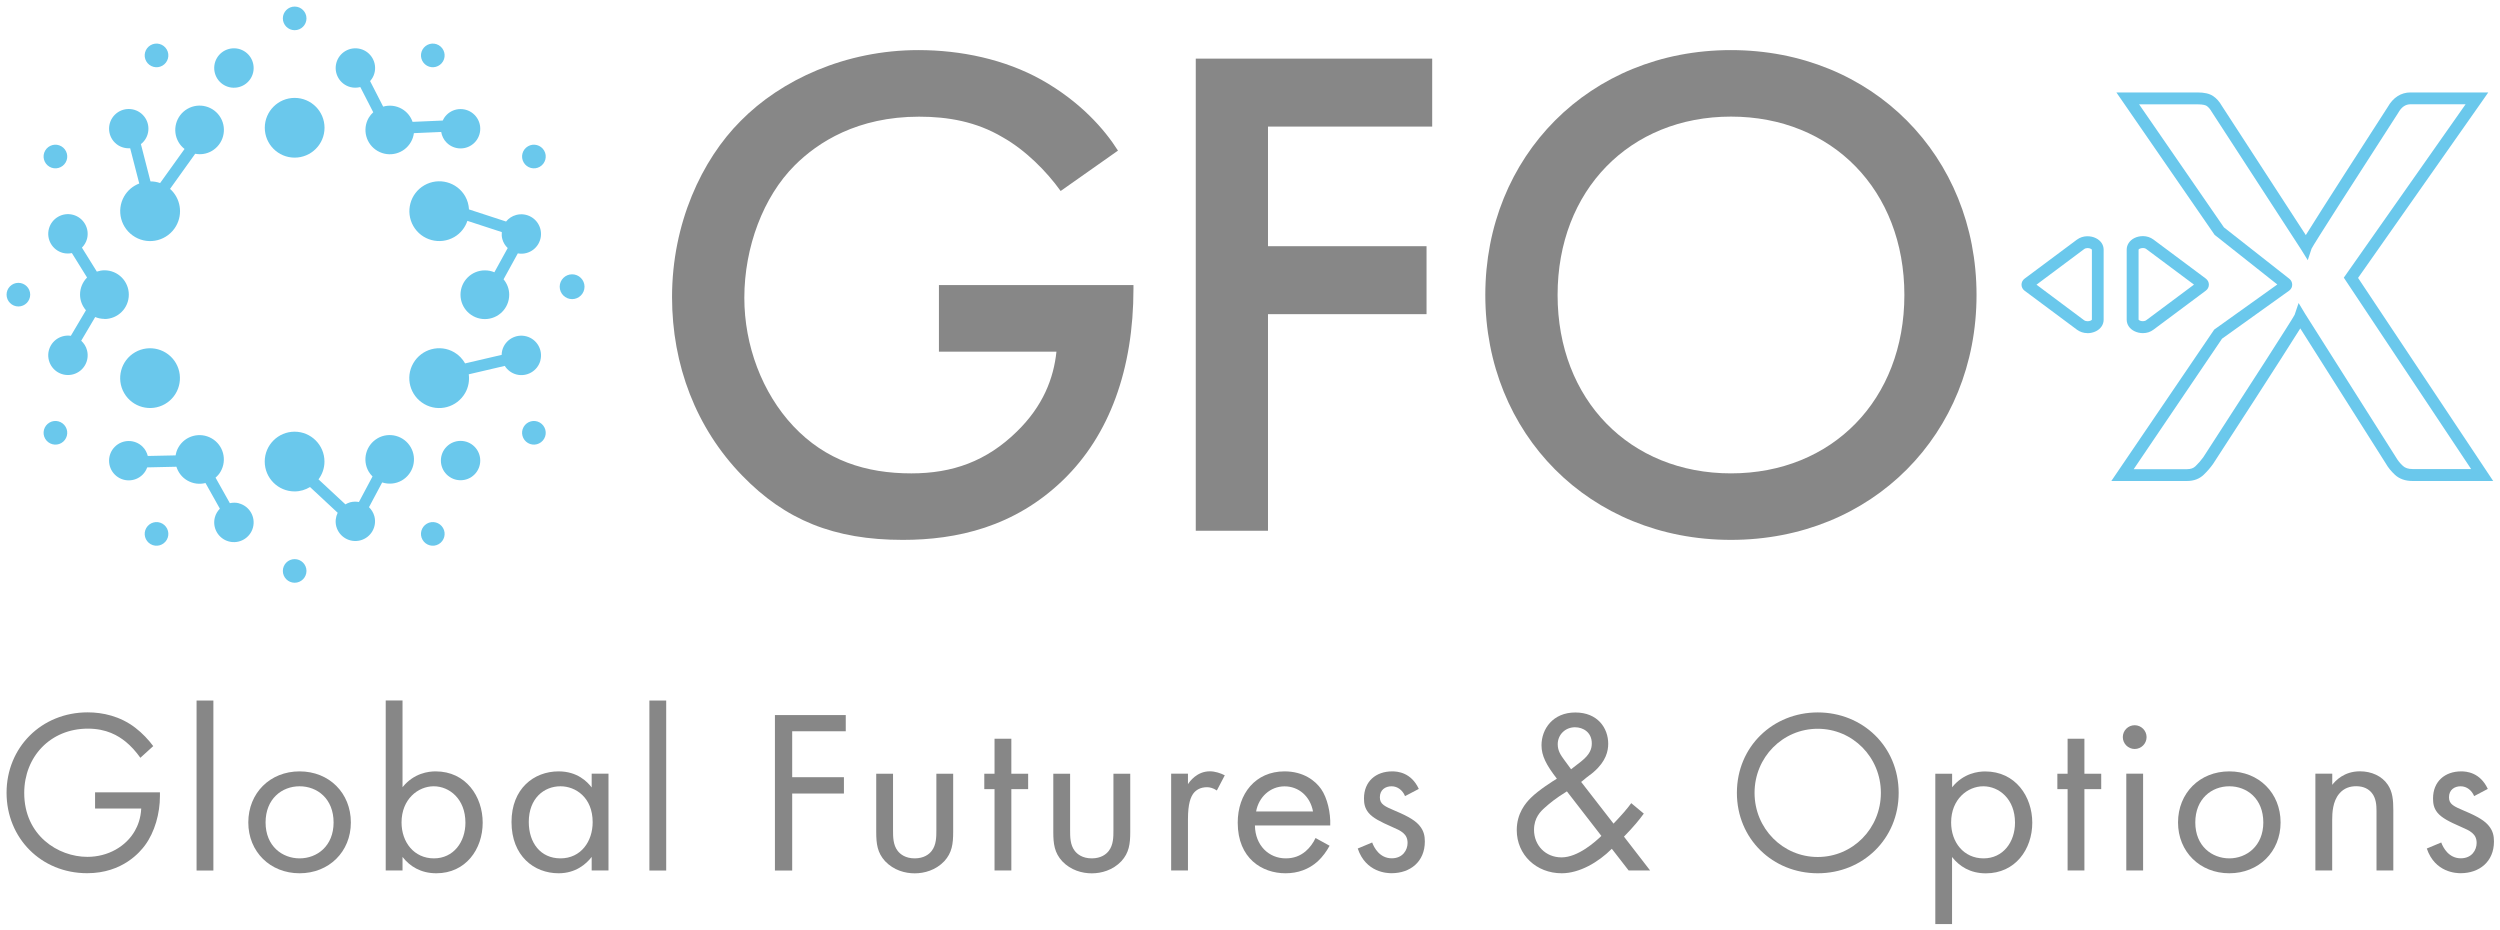<?xml version="1.0" encoding="UTF-8"?>
<svg id="Layer_1" xmlns="http://www.w3.org/2000/svg" version="1.1" viewBox="0 0 380.78 141.71">
  <!-- Generator: Adobe Illustrator 29.0.0, SVG Export Plug-In . SVG Version: 2.1.0 Build 186)  -->
  <defs>
    <style>
      .st0 {
        fill: #6ac8ec;
      }

      .st1 {
        fill: #878787;
      }
    </style>
  </defs>
  <g>
    <path class="st0" d="M87.14,41.78c-1.04,0-1.89.85-1.89,1.89s.85,1.89,1.89,1.89,1.89-.85,1.89-1.89-.85-1.89-1.89-1.89Z"/>
    <path class="st0" d="M44.88,24.01c2.51,0,4.55-2.04,4.55-4.55s-2.04-4.55-4.55-4.55-4.55,2.04-4.55,4.55,2.04,4.55,4.55,4.55Z"/>
    <path class="st0" d="M20.58,53.65c-2.18,1.26-2.92,4.04-1.67,6.22,1.26,2.18,4.04,2.92,6.22,1.67,2.18-1.26,2.92-4.04,1.67-6.22-1.26-2.18-4.04-2.92-6.22-1.67Z"/>
    <path class="st0" d="M15.91,48.59c2.05,0,3.71-1.66,3.71-3.71s-1.66-3.71-3.71-3.71c-.41,0-.79.08-1.16.2l-2.27-3.65c.35-.36.63-.8.77-1.32.43-1.6-.52-3.25-2.12-3.68-1.6-.43-3.25.52-3.68,2.12-.43,1.6.52,3.25,2.12,3.68.47.12.93.12,1.38.03l2.31,3.72c-.66.67-1.07,1.59-1.07,2.6,0,.92.35,1.75.9,2.39l-2.3,3.89c-.4-.06-.81-.04-1.22.07-1.6.43-2.55,2.07-2.12,3.68.43,1.6,2.07,2.55,3.68,2.12,1.6-.43,2.55-2.07,2.12-3.68-.15-.58-.47-1.06-.88-1.44l2.13-3.61c.43.18.91.28,1.4.28Z"/>
    <path class="st0" d="M57.51,66.76c-1.77,1.02-2.38,3.29-1.36,5.06.16.28.37.53.59.75l-2.07,3.89c-.42-.08-.87-.07-1.32.04-.27.07-.51.19-.74.32l-4.1-3.81c.57-.76.91-1.69.91-2.71,0-2.51-2.04-4.55-4.55-4.55s-4.55,2.04-4.55,4.55,2.04,4.55,4.55,4.55c.86,0,1.66-.25,2.35-.67l4.21,3.92c-.3.63-.4,1.35-.21,2.08.43,1.6,2.07,2.55,3.68,2.12,1.6-.43,2.55-2.07,2.12-3.68-.15-.54-.44-1-.82-1.37l2.01-3.77c.96.31,2.05.24,2.99-.3,1.77-1.02,2.38-3.29,1.36-5.06-1.02-1.77-3.29-2.38-5.06-1.36Z"/>
    <path class="st0" d="M34.85,7.46c-1.6.43-2.55,2.07-2.12,3.68.43,1.6,2.07,2.55,3.68,2.12s2.55-2.07,2.12-3.68c-.43-1.6-2.07-2.55-3.68-2.12Z"/>
    <path class="st0" d="M19.83,22.59l1.38,5.36c-.93.36-1.75,1.01-2.29,1.94-1.26,2.18-.51,4.96,1.67,6.22s4.96.51,6.22-1.67c1.1-1.9.67-4.27-.91-5.67l3.83-5.35c.84.16,1.73.04,2.52-.42,1.77-1.02,2.38-3.29,1.36-5.06-1.02-1.77-3.29-2.38-5.06-1.36-1.77,1.02-2.38,3.29-1.36,5.06.24.42.56.77.92,1.05l-3.72,5.19c-.48-.17-.97-.25-1.47-.25l-1.46-5.69c.09-.07.19-.14.27-.22,1.17-1.17,1.17-3.07,0-4.24-1.17-1.17-3.07-1.17-4.24,0s-1.17,3.07,0,4.24c.64.64,1.5.92,2.34.86Z"/>
    <path class="st0" d="M36.41,76.66c-.47-.13-.95-.12-1.4-.02l-2.18-3.89c.3-.26.57-.56.77-.92,1.02-1.77.42-4.04-1.36-5.06-1.77-1.02-4.04-.42-5.06,1.36-.23.39-.36.81-.43,1.23l-4.24.09c-.13-.51-.38-1-.78-1.4-1.17-1.17-3.07-1.17-4.24,0-1.17,1.17-1.17,3.07,0,4.24,1.17,1.17,3.07,1.17,4.24,0,.32-.32.55-.7.69-1.1l4.45-.1c.27.85.83,1.62,1.67,2.1.87.5,1.86.61,2.76.38l2.19,3.91c-.35.36-.62.79-.76,1.31-.43,1.6.52,3.25,2.12,3.68,1.6.43,3.25-.52,3.68-2.12s-.52-3.25-2.12-3.68Z"/>
    <path class="st0" d="M68.03,68.03c-1.17,1.17-1.17,3.07,0,4.24,1.17,1.17,3.07,1.17,4.24,0,1.17-1.17,1.17-3.07,0-4.24-1.17-1.17-3.07-1.17-4.24,0Z"/>
    <path class="st0" d="M82.3,54.91c.43-1.6-.52-3.25-2.12-3.68-1.6-.43-3.25.52-3.68,2.12-.06.23-.09.47-.09.7l-5.57,1.3c-.39-.68-.94-1.28-1.67-1.7-2.18-1.26-4.96-.51-6.22,1.67-1.26,2.18-.51,4.96,1.67,6.22,2.18,1.26,4.96.51,6.22-1.67.52-.9.68-1.9.56-2.86l5.48-1.28c.39.61.99,1.09,1.75,1.3,1.6.43,3.25-.52,3.68-2.12Z"/>
    <path class="st0" d="M53.35,13.26c.52.14,1.04.12,1.53,0l1.97,3.84c-.26.24-.5.52-.69.84-1.02,1.77-.42,4.04,1.36,5.06,1.77,1.02,4.04.42,5.06-1.36.25-.43.4-.89.46-1.36l4.16-.18c.1.6.37,1.17.83,1.63,1.17,1.17,3.07,1.17,4.24,0,1.17-1.17,1.17-3.07,0-4.24-1.17-1.17-3.07-1.17-4.24,0-.26.26-.45.55-.59.87l-4.6.2c-.28-.8-.83-1.51-1.62-1.97-.9-.52-1.93-.62-2.86-.35l-1.99-3.89c.3-.34.54-.74.66-1.21.43-1.6-.52-3.25-2.12-3.68s-3.25.52-3.68,2.12c-.43,1.6.52,3.25,2.12,3.68Z"/>
    <path class="st0" d="M44.88,4.6c1,0,1.8-.81,1.8-1.8s-.81-1.8-1.8-1.8-1.8.81-1.8,1.8.81,1.8,1.8,1.8Z"/>
    <path class="st0" d="M24.74,10c.86-.5,1.16-1.6.66-2.46-.5-.86-1.6-1.16-2.46-.66-.86.5-1.16,1.6-.66,2.46.5.86,1.6,1.16,2.46.66Z"/>
    <path class="st0" d="M7.54,25.4c.86.5,1.96.2,2.46-.66.5-.86.2-1.96-.66-2.46-.86-.5-1.96-.2-2.46.66-.5.86-.2,1.96.66,2.46Z"/>
    <path class="st0" d="M2.8,43.08c-1,0-1.8.81-1.8,1.8s.81,1.8,1.8,1.8,1.8-.81,1.8-1.8-.81-1.8-1.8-1.8Z"/>
    <path class="st0" d="M7.54,64.36c-.86.5-1.16,1.6-.66,2.46.5.86,1.6,1.16,2.46.66.86-.5,1.16-1.6.66-2.46s-1.6-1.16-2.46-.66Z"/>
    <path class="st0" d="M24.74,79.76c-.86-.5-1.96-.2-2.46.66-.5.86-.2,1.96.66,2.46.86.5,1.96.2,2.46-.66.5-.86.2-1.96-.66-2.46Z"/>
    <path class="st0" d="M44.88,85.16c-1,0-1.8.81-1.8,1.8s.81,1.8,1.8,1.8,1.8-.81,1.8-1.8-.81-1.8-1.8-1.8Z"/>
    <path class="st0" d="M65.02,79.76c-.86.5-1.16,1.6-.66,2.46.5.86,1.6,1.16,2.46.66.86-.5,1.16-1.6.66-2.46-.5-.86-1.6-1.16-2.46-.66Z"/>
    <path class="st0" d="M82.22,64.36c-.86-.5-1.96-.2-2.46.66s-.2,1.96.66,2.46,1.96.2,2.46-.66c.5-.86.2-1.96-.66-2.46Z"/>
    <path class="st0" d="M80.42,22.28c-.86.5-1.16,1.6-.66,2.46.5.86,1.6,1.16,2.46.66.86-.5,1.16-1.6.66-2.46-.5-.86-1.6-1.16-2.46-.66Z"/>
    <path class="st0" d="M65.02,10c.86.5,1.96.2,2.46-.66.5-.86.2-1.96-.66-2.46-.86-.5-1.96-.2-2.46.66-.5.86-.2,1.96.66,2.46Z"/>
    <path class="st0" d="M71.43,31.88c-.04-.68-.22-1.36-.58-1.99-1.26-2.18-4.04-2.92-6.22-1.67-2.18,1.26-2.92,4.04-1.67,6.22,1.26,2.18,4.04,2.92,6.22,1.67.99-.57,1.67-1.47,2.01-2.47l5.24,1.71c-.03.35-.02.7.08,1.06.15.55.44,1.01.82,1.37l-2.03,3.69c-.44-.19-.93-.29-1.45-.29-2.05,0-3.71,1.66-3.71,3.71s1.66,3.71,3.71,3.71,3.71-1.66,3.71-3.71c0-.9-.33-1.71-.86-2.35l2.17-3.95c.42.08.87.07,1.31-.05,1.6-.43,2.55-2.07,2.12-3.68-.43-1.6-2.08-2.55-3.68-2.12-.63.17-1.16.53-1.54,1l-5.66-1.85Z"/>
  </g>
  <path class="st1" d="M142.99,43.42h29.65v.54c0,12.29-3.67,22.32-10.67,29.11-7.44,7.22-16.28,9.16-24.47,9.16-10.46,0-17.9-3.02-24.47-9.81-7.01-7.22-10.67-16.82-10.67-27.17,0-11.21,4.53-20.92,10.46-26.84,6.15-6.25,15.96-10.78,27.06-10.78,6.47,0,13.15,1.4,18.76,4.53,5.93,3.34,9.6,7.55,11.64,10.78l-8.73,6.15c-2.16-3.02-5.39-6.25-8.84-8.19-3.99-2.37-8.3-3.13-12.72-3.13-9.38,0-15.42,3.88-18.97,7.44-4.74,4.74-7.65,12.4-7.65,20.16,0,7.22,2.7,14.45,7.44,19.51,4.96,5.28,11.1,7.22,18,7.22,6.25,0,11.43-1.83,16.06-6.36,3.99-3.88,5.61-8.09,6.04-12.18h-17.9v-10.13Z"/>
  <path class="st1" d="M218.14,19.28h-25.01v18.22h24.15v10.35h-24.15v32.99h-11V8.93h36.01v10.35Z"/>
  <path class="st1" d="M301.05,44.93c0,21.13-15.85,37.3-37.41,37.3s-37.41-16.17-37.41-37.3,15.85-37.3,37.41-37.3,37.41,16.17,37.41,37.3ZM290.06,44.93c0-15.96-11-27.17-26.41-27.17s-26.41,11.21-26.41,27.17,11,27.17,26.41,27.17,26.41-11.21,26.41-27.17Z"/>
  <g>
    <path class="st0" d="M317.96,50.24c-.44,0-.91-.12-1.31-.42l-7.98-5.95c-.17-.13-.27-.32-.27-.52s.1-.39.27-.52l7.97-5.94c.77-.57,1.75-.49,2.38-.17.57.29.89.76.89,1.31v10.66c0,.55-.33,1.02-.89,1.31-.3.15-.68.25-1.07.25ZM317.13,49.17c.46.34,1.12.31,1.53.1.17-.08.45-.27.45-.59v-10.66c0-.31-.28-.5-.45-.59-.42-.21-1.08-.24-1.53.1l-7.8,5.82,7.8,5.82Z"/>
    <path class="st0" d="M317.96,50.74c-.6,0-1.15-.18-1.61-.52l-7.98-5.94c-.3-.22-.47-.56-.47-.92s.17-.7.47-.92l7.97-5.94c.94-.69,2.13-.61,2.9-.22.74.37,1.17,1.01,1.17,1.76v10.66c0,.73-.44,1.39-1.17,1.75-.38.19-.84.3-1.29.3ZM317.43,48.77c.28.21.74.19,1.01.06.12-.06.17-.12.18-.14v-10.66s-.05-.08-.17-.14c-.28-.14-.73-.16-1.01.05l-7.26,5.42,7.26,5.42Z"/>
  </g>
  <g>
    <path class="st0" d="M326.38,50.24c-.39,0-.77-.09-1.07-.24-.57-.29-.89-.76-.89-1.31v-10.66c0-.55.33-1.02.9-1.31.64-.32,1.62-.39,2.37.17l7.98,5.95c.17.13.27.32.27.52s-.1.39-.27.52l-7.98,5.95c-.4.3-.86.42-1.3.42ZM326.37,37.28c-.26,0-.51.06-.7.16-.17.08-.45.27-.45.59v10.66c0,.31.28.5.45.59.42.21,1.07.24,1.53-.1h0l7.81-5.82-7.81-5.82c-.24-.18-.54-.26-.83-.26Z"/>
    <path class="st0" d="M326.38,50.74c-.45,0-.91-.11-1.29-.3-.74-.37-1.17-1.01-1.17-1.76v-10.66c0-.73.44-1.39,1.17-1.76.77-.39,1.96-.47,2.9.22l7.98,5.95c.3.23.47.56.47.92s-.17.7-.47.92l-7.98,5.95c-.45.34-1,.52-1.6.52ZM326.37,37.78c-.17,0-.34.04-.47.1-.12.06-.17.13-.17.14v10.66s.05.08.17.14c.28.14.73.15,1-.05l7.27-5.42-7.27-5.42c-.13-.1-.32-.16-.53-.16Z"/>
  </g>
  <g>
    <path class="st0" d="M378.82,72.76h-11.37c-.97,0-1.76-.27-2.34-.81-.54-.5-.97-1.03-1.29-1.59l-13.47-21.28c-1.93,3.17-10.77,16.81-13.68,21.3-.4.57-.86,1.09-1.35,1.57-.57.54-1.3.82-2.2.82h-10.59l15.02-22.15,10.15-7.26-9.97-7.86-14.42-20.9h11.39c.95,0,1.64.15,2.12.46.45.3.84.74,1.17,1.32l13.24,20.38c1.85-3.06,10.15-15.93,12.89-20.17.74-1.32,1.77-1.99,3.05-1.99h10.88l-.45.64-19.04,27.1,20.25,30.44ZM350.24,47.34l.45.74,13.83,21.85c.29.5.67.97,1.15,1.41.43.4,1.02.6,1.79.6h9.86l-19.72-29.64.16-.23,18.75-26.69h-9.33c-.98,0-1.75.52-2.36,1.6-5.16,7.98-12.91,20.04-13.19,20.67l-.27.79-.45-.72-13.61-20.95c-.28-.49-.59-.84-.93-1.07-.33-.22-.89-.33-1.67-.33h-9.85l13.51,19.59,10.01,7.87c.16.12.26.31.26.51s-.1.39-.27.51l-10.28,7.35-14.03,20.72h9.06c.69,0,1.23-.19,1.64-.59.46-.45.89-.93,1.25-1.44,5.44-8.39,13.67-21.13,13.96-21.77l.27-.81ZM347.87,43.48s0,0,0,0h0Z"/>
    <path class="st0" d="M379.75,73.26h-12.3c-1.1,0-2-.32-2.68-.95-.57-.53-1.04-1.11-1.38-1.71l-13.03-20.58c-2.71,4.35-11.45,17.83-13.27,20.62-.42.6-.9,1.15-1.43,1.66-.66.64-1.52.96-2.55.96h-11.53l15.67-23.06,9.61-6.87-9.55-7.56-14.96-21.69h12.34c1.06,0,1.84.18,2.39.55.51.34.96.84,1.33,1.49l12.79,19.69c2.37-3.83,9.42-14.76,12.48-19.51.81-1.44,2.02-2.22,3.47-2.22h11.84l-.99,1.42-18.84,26.83,20.58,30.93ZM350.11,46.16l1,1.66,13.83,21.84c.27.47.62.91,1.06,1.31.34.31.81.47,1.45.47h8.93l-19.39-29.15,18.55-26.41h-8.37c-.8,0-1.41.43-1.92,1.35-6.26,9.69-12.89,20.04-13.17,20.64l-.58,1.76-1.01-1.63-13.6-20.94c-.26-.45-.51-.74-.79-.93-.14-.09-.5-.24-1.39-.24h-8.9l12.92,18.74,9.95,7.82c.28.21.45.55.45.91,0,.06,0,.12-.02.19,0,0-.02.18-.08.28s-.1.16-.1.16c-.07.11-.17.21-.28.29l-10.21,7.31-13.45,19.87h8.12c.56,0,.97-.14,1.29-.45.45-.43.85-.9,1.19-1.37,6.52-10.05,13.62-21.08,13.91-21.69l.6-1.78Z"/>
  </g>
  <g>
    <path class="st1" d="M14.49,120.68h9.87s0,.57,0,.57c0,2.63-.78,5.47-2.27,7.49-.71.96-3.38,4.26-8.81,4.26-7.03,0-12.28-5.36-12.28-12.25,0-6.89,5.29-12.25,12.36-12.25,2.27,0,4.93.57,7.24,2.34,1.07.81,2.06,1.88,2.74,2.8l-1.96,1.78c-.68-.96-1.45-1.81-2.24-2.45-1.14-.92-2.91-1.99-5.75-1.99-5.72,0-9.7,4.29-9.7,9.8,0,6.46,5.15,9.73,9.62,9.73,3.16,0,5.9-1.6,7.24-3.98.43-.75.89-1.88.96-3.38h-7.03s0-2.49,0-2.49Z"/>
    <path class="st1" d="M32.5,106.7v25.89s-2.56,0-2.56,0v-25.89s2.56,0,2.56,0Z"/>
    <path class="st1" d="M37.82,125.27c0-4.47,3.3-7.78,7.81-7.78,4.51,0,7.81,3.3,7.81,7.78,0,4.47-3.34,7.74-7.81,7.74s-7.81-3.27-7.81-7.74ZM40.45,125.27c0,3.62,2.56,5.47,5.18,5.47,2.67,0,5.18-1.88,5.18-5.47,0-3.62-2.49-5.51-5.18-5.51-2.7,0-5.18,1.92-5.18,5.51Z"/>
    <path class="st1" d="M61.31,132.58h-2.56s0-25.89,0-25.89h2.56s0,13.21,0,13.21c1.74-2.16,3.98-2.41,5.04-2.41,4.62,0,7.17,3.83,7.17,7.81,0,4.05-2.59,7.71-7.06,7.71-2.38,0-4.05-1.07-5.15-2.49v2.06ZM70.89,125.3c0-3.62-2.45-5.54-4.83-5.54s-4.9,1.96-4.9,5.51c0,3.02,1.92,5.47,4.93,5.47,2.98,0,4.8-2.49,4.8-5.43Z"/>
    <path class="st1" d="M90.12,117.84h2.56s0,14.74,0,14.74h-2.56s0-2.06,0-2.06c-.85,1.1-2.45,2.49-5.04,2.49-3.73,0-7.17-2.63-7.17-7.81,0-5.08,3.41-7.71,7.17-7.71,2.84,0,4.36,1.56,5.04,2.45v-2.1ZM80.54,125.2c0,3.16,1.78,5.54,4.83,5.54,3.12,0,4.9-2.59,4.9-5.51,0-3.8-2.63-5.47-4.9-5.47-2.52,0-4.83,1.85-4.83,5.43Z"/>
    <path class="st1" d="M101.47,106.7v25.89s-2.56,0-2.56,0v-25.89s2.56,0,2.56,0Z"/>
    <path class="st1" d="M128.83,111.38h-8.17s0,7,0,7h7.88s0,2.49,0,2.49h-7.88s0,11.72,0,11.72h-2.63s0-23.68,0-23.68h10.79s0,2.49,0,2.49Z"/>
    <path class="st1" d="M136.02,126.44c0,1.03,0,2.24.71,3.16.39.5,1.17,1.14,2.59,1.14s2.21-.64,2.59-1.14c.71-.92.71-2.13.71-3.16v-8.59s2.56,0,2.56,0v8.88c0,1.81-.18,3.16-1.35,4.44-1.31,1.38-3.05,1.85-4.51,1.85s-3.19-.46-4.51-1.85c-1.17-1.28-1.35-2.63-1.35-4.44v-8.88s2.56,0,2.56,0v8.59Z"/>
    <path class="st1" d="M154.04,120.19v12.39s-2.56,0-2.56,0v-12.39s-1.56,0-1.56,0v-2.34s1.56,0,1.56,0v-5.33s2.56,0,2.56,0v5.33s2.56,0,2.56,0v2.34s-2.56,0-2.56,0Z"/>
    <path class="st1" d="M162.99,126.44c0,1.03,0,2.24.71,3.16.39.5,1.17,1.14,2.59,1.14s2.21-.64,2.59-1.14c.71-.92.71-2.13.71-3.16v-8.59s2.56,0,2.56,0v8.88c0,1.81-.18,3.16-1.35,4.44-1.31,1.38-3.05,1.85-4.51,1.85-1.45,0-3.19-.46-4.51-1.85-1.17-1.28-1.35-2.63-1.35-4.44v-8.88s2.56,0,2.56,0v8.59Z"/>
    <path class="st1" d="M178.38,117.84h2.56s0,1.6,0,1.6c.25-.39,1.35-1.96,3.34-1.96.78,0,1.63.28,2.27.61l-1.21,2.31c-.57-.39-1.1-.5-1.49-.5-1.03,0-1.67.43-2.06.92-.43.57-.85,1.56-.85,3.98v7.78s-2.56,0-2.56,0v-14.74Z"/>
    <path class="st1" d="M202.51,128.82c-.43.81-1.07,1.7-1.81,2.38-1.35,1.21-3.02,1.81-4.9,1.81-3.55,0-7.28-2.24-7.28-7.71,0-4.4,2.7-7.81,7.13-7.81,2.88,0,4.69,1.42,5.58,2.7.92,1.32,1.46,3.59,1.38,5.54h-11.47c.04,3.05,2.13,5.01,4.69,5.01,1.21,0,2.17-.36,3.02-1.07.67-.57,1.2-1.32,1.52-2.03l2.13,1.17ZM199.99,123.6c-.43-2.31-2.17-3.83-4.34-3.83s-3.94,1.63-4.33,3.83h8.66Z"/>
    <path class="st1" d="M214,121.25c-.35-.85-1.1-1.49-2.05-1.49-.93,0-1.78.53-1.78,1.67,0,1.07.71,1.38,2.38,2.09,2.13.89,3.12,1.56,3.69,2.27.64.78.78,1.56.78,2.38,0,3.09-2.23,4.83-5.07,4.83-.61,0-3.91-.07-5.15-3.76l2.2-.92c.28.78,1.14,2.41,2.98,2.41,1.67,0,2.41-1.25,2.41-2.34,0-1.39-.99-1.85-2.38-2.45-1.77-.78-2.91-1.35-3.58-2.16-.57-.71-.68-1.42-.68-2.17,0-2.59,1.81-4.12,4.3-4.12.78,0,2.88.14,4.05,2.67l-2.1,1.1Z"/>
    <path class="st1" d="M250.37,123.92c-.64.89-1.56,2.02-3.02,3.51l3.98,5.15h-3.27s-2.56-3.3-2.56-3.3c-2.06,2.06-4.93,3.73-7.63,3.73-3.87,0-6.85-2.81-6.85-6.57,0-2.56,1.35-4.12,2.13-4.9,1.24-1.24,3.48-2.63,3.98-2.94-1.6-2.06-2.34-3.48-2.34-5.08,0-2.49,1.74-5,5.15-5s5.01,2.38,5.01,4.76c0,1.1-.32,2.66-2.2,4.29-.6.53-.39.25-1.92,1.53l4.93,6.35c1.28-1.35,2.03-2.2,2.7-3.12l1.92,1.6ZM238.65,120.54c-1.74,1.07-2.66,1.85-3.33,2.45-.68.6-1.67,1.56-1.67,3.41,0,2.34,1.74,4.19,4.19,4.19,2.52,0,5.18-2.41,6.07-3.27l-5.25-6.78ZM239.29,117.17l1.56-1.21c1.34-1.07,1.6-1.92,1.6-2.74,0-1.67-1.31-2.45-2.56-2.45-1.45,0-2.63,1.1-2.63,2.59,0,1.03.5,1.7.96,2.34l1.07,1.46Z"/>
    <path class="st1" d="M264.55,120.76c0-7.06,5.5-12.25,12.32-12.25s12.32,5.18,12.32,12.25c0,7.03-5.47,12.25-12.32,12.25-6.85,0-12.32-5.22-12.32-12.25ZM267.24,120.76c0,5.43,4.3,9.77,9.62,9.77,5.33,0,9.62-4.33,9.62-9.77,0-5.43-4.29-9.76-9.62-9.76-5.32,0-9.62,4.33-9.62,9.76Z"/>
    <path class="st1" d="M297.33,140.75h-2.56s0-22.9,0-22.9h2.56s0,2.06,0,2.06c1.74-2.16,3.98-2.41,5.04-2.41,4.62,0,7.17,3.83,7.17,7.81,0,4.05-2.59,7.71-7.07,7.71-2.38,0-4.04-1.07-5.15-2.49v10.23ZM306.91,125.3c0-3.62-2.45-5.54-4.83-5.54-2.38,0-4.9,1.96-4.9,5.51,0,3.02,1.92,5.47,4.94,5.47,2.98,0,4.79-2.49,4.79-5.43Z"/>
    <path class="st1" d="M317.48,120.19v12.39s-2.56,0-2.56,0v-12.39s-1.56,0-1.56,0v-2.34s1.56,0,1.56,0v-5.33s2.56,0,2.56,0v5.33s2.56,0,2.56,0v2.34s-2.56,0-2.56,0Z"/>
    <path class="st1" d="M325.14,110.46c.99,0,1.81.82,1.81,1.81,0,.99-.81,1.81-1.81,1.81-.99,0-1.81-.81-1.81-1.81s.81-1.81,1.81-1.81ZM326.42,117.84v14.74s-2.56,0-2.56,0v-14.74s2.56,0,2.56,0Z"/>
    <path class="st1" d="M331.74,125.27c0-4.47,3.3-7.78,7.81-7.78,4.51,0,7.81,3.3,7.81,7.78,0,4.47-3.34,7.74-7.81,7.74-4.47,0-7.81-3.27-7.81-7.74ZM334.37,125.27c0,3.62,2.56,5.47,5.18,5.47s5.18-1.88,5.18-5.47c0-3.62-2.49-5.51-5.18-5.51-2.7,0-5.18,1.92-5.18,5.51Z"/>
    <path class="st1" d="M352.67,117.84h2.56s0,1.7,0,1.7c.46-.6,1.78-2.06,4.22-2.06,1.74,0,3.34.71,4.23,2.03.74,1.1.85,2.31.85,3.94v9.13s-2.56,0-2.56,0v-9.06c0-.89-.07-1.92-.68-2.7-.49-.64-1.28-1.07-2.41-1.07-.89,0-1.85.25-2.59,1.14-.99,1.17-1.07,2.91-1.07,3.98v7.71s-2.56,0-2.56,0v-14.74Z"/>
    <path class="st1" d="M376.84,121.25c-.36-.85-1.1-1.49-2.06-1.49-.92,0-1.77.53-1.77,1.67,0,1.07.71,1.38,2.38,2.09,2.13.89,3.12,1.56,3.69,2.27.64.78.78,1.56.78,2.38,0,3.09-2.24,4.83-5.08,4.83-.6,0-3.9-.07-5.15-3.76l2.2-.92c.28.78,1.14,2.41,2.98,2.41,1.67,0,2.41-1.25,2.41-2.34,0-1.39-.99-1.85-2.38-2.45-1.78-.78-2.92-1.35-3.59-2.16-.57-.71-.67-1.42-.67-2.17,0-2.59,1.81-4.12,4.29-4.12.78,0,2.87.14,4.05,2.67l-2.09,1.1Z"/>
  </g>
</svg>